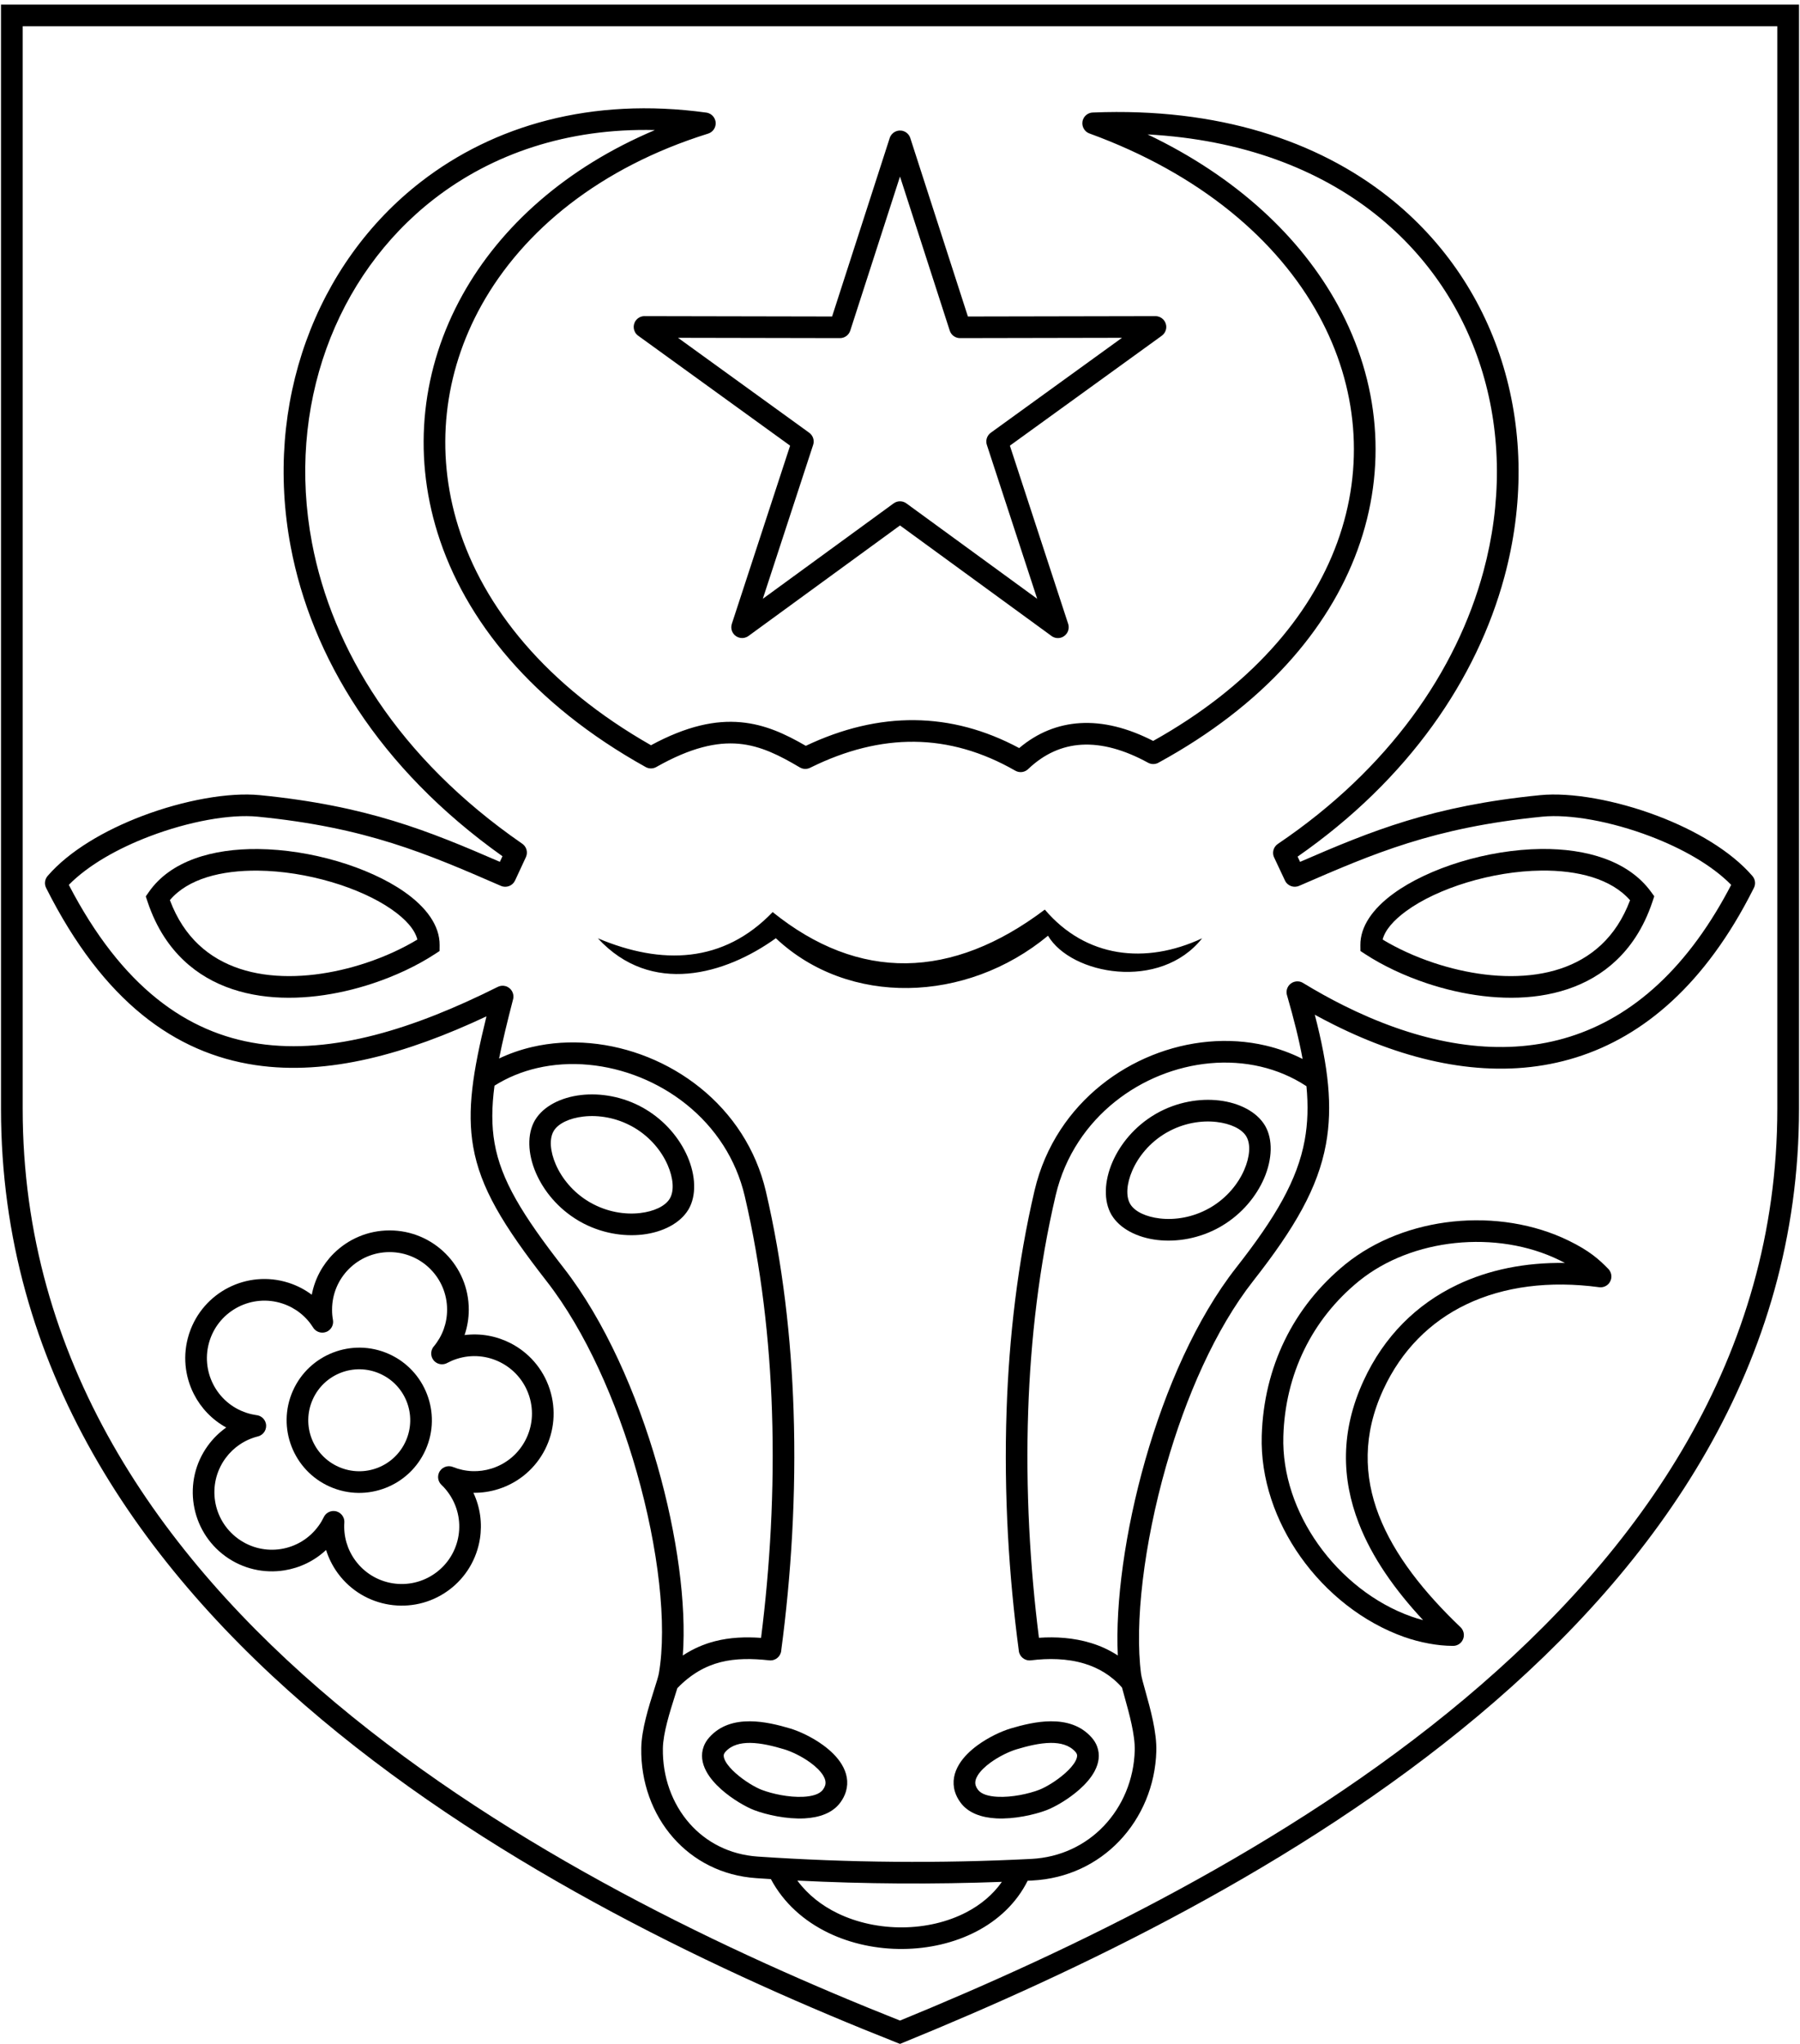 <?xml version="1.0" encoding="UTF-8"?>
<!DOCTYPE svg PUBLIC "-//W3C//DTD SVG 1.1//EN" "http://www.w3.org/Graphics/SVG/1.1/DTD/svg11.dtd">
<!-- Creator: CorelDRAW 2018 -->
<svg xmlns="http://www.w3.org/2000/svg" xml:space="preserve" width="166mm" height="188.5mm" version="1.1" style="shape-rendering:geometricPrecision; text-rendering:geometricPrecision; image-rendering:optimizeQuality; fill-rule:evenodd; clip-rule:evenodd"
viewBox="0 0 16600 18850"
 xmlns:xlink="http://www.w3.org/1999/xlink"
 xmlns:dc="http://purl.org/dc/elements/1.1/"
 xmlns:cc="http://creativecommons.org/ns#"
 xmlns:rdf="http://www.w3.org/1999/02/22-rdf-syntax-ns#"
 xmlns:svg="http://www.w3.org/2000/svg"
 charset="utf-8">
 <defs>
  <style type="text/css">
   <![CDATA[
    .fil1 {fill:black}
    .fil0 {fill:black;fill-rule:nonzero}
   ]]>
  </style>
 </defs>
 <g id="Layer_x0020_1">
  <g id="_714232024">
   <path class="fil0" d="M16390.79 242.31l-16181.57 0 0 9983.81c0,2313.06 1248.73,4107.92 2884.33,5477.97 1632.56,1367.51 3651.44,2313.59 5206.44,2930.87 1550.28,-635.31 3568.65,-1593.98 5203.16,-2964 1636.71,-1371.87 2887.64,-3157.53 2887.64,-5444.84l0 -9983.81zm-16281.57 -200l16481.57 0 0 10183.81c0,2357.56 -1282.07,4191.94 -2959.52,5597.96 -1666.47,1396.81 -3724.07,2369.48 -5293.77,3010.62l-37.49 15.3 -36.73 -14.52c-1573.82,-622.46 -3631.31,-1582.29 -5297.85,-2978.27 -1676.37,-1404.2 -2956.21,-3247.85 -2956.21,-5631.09l0 -10183.81 100 0z"/>
   <path class="fil0" d="M10523.04 15436.85c3.97,30.64 20.78,90.82 40.95,163.05 44.8,160.48 104.93,375.81 99.89,550.79 -9.13,316.53 -134.05,612.09 -342.77,829.93 -200,208.72 -476.62,346.11 -801.94,362.58l-41.83 2.08c-103.66,207.2 -272,363.41 -473.87,468.45 -202.11,105.16 -438.8,158.92 -677.35,160.86 -237.84,1.94 -478.04,-47.75 -688,-149.44 -221.63,-107.34 -410.22,-272.17 -528.86,-495 -44.69,-2.75 -89.37,-5.63 -134.05,-8.66 -318.06,-21.56 -581.15,-162.36 -766.19,-372.54 -193.32,-219.58 -300.55,-514.96 -295.11,-828.49 2.97,-171.97 69.75,-382.75 118.52,-536.74 21.38,-67.5 39.03,-123.2 43.77,-150.66 77.44,-447.7 -2.59,-1150.47 -205.21,-1860.18 -184.58,-646.52 -470.01,-1294.67 -829.82,-1756.62 -403.85,-518.49 -611.03,-861.12 -677.23,-1240.04 -58.47,-334.65 -4.76,-686.11 122.27,-1202.7 -733.98,344.61 -1459.09,549.45 -2130.2,449.53 -738.29,-109.92 -1403.2,-583.38 -1930.78,-1634.33 -18.53,-37.07 -11.77,-80.18 13.75,-109.69l-0.08 -0.07c198.84,-230.67 526.16,-421.67 871.79,-553.02 386.45,-146.88 800.94,-220.71 1085.66,-192.55 990.61,97.99 1551.47,327.87 2213.51,614.92l23.93 -51.57c-1144.08,-813.33 -1761.55,-1841.96 -1952.81,-2854.42 -124.43,-658.74 -68.21,-1310.75 140.97,-1892.67 209.67,-583.25 572.89,-1095.84 1061.87,-1474.24 667.52,-516.58 1567.93,-782.82 2629.92,-636.95 54.58,7.33 92.88,57.53 85.55,112.11 -5.33,39.68 -33.32,70.74 -69.17,81.94 -992.71,309.93 -1704.33,890.04 -2090.02,1582.99 -174.28,313.12 -282.08,649.53 -319.15,994.47 -37.05,344.69 -3.42,698.24 105.08,1045.87 233.02,746.64 811.65,1466.84 1777.54,2017.19 333.34,-180.04 597.09,-232.77 828.3,-211.88 225.09,20.33 411.72,108.83 599.48,217.31 338.01,-160.19 672.74,-240.26 1003.98,-236.65 326.95,3.56 648.34,88.23 963.85,257.34 168.84,-142.28 357.55,-217.56 561.59,-229.94 212.48,-12.89 438.89,43.43 674.04,164.07 890.12,-497.36 1447.76,-1145.2 1697.56,-1830.05 127.12,-348.52 174.51,-707.2 145.41,-1060.75 -29.14,-354.08 -134.88,-702.83 -313.91,-1030.91 -382.12,-700.25 -1097.88,-1308.98 -2116.53,-1680.53 -51.77,-18.76 -78.53,-75.96 -59.77,-127.73 14.66,-40.45 52.78,-65.63 93.45,-65.76 1152.39,-46.56 2069.33,260.88 2726.39,781.34 520.27,412.1 876.83,956.67 1058.1,1564.53 180.86,606.49 187.35,1275.73 7.93,1938.66 -253.59,936.96 -878.37,1861.78 -1906.64,2578.23l22.71 48.29c662.27,-287.17 1223.2,-517.19 2214.12,-615.21 284.72,-28.16 699.21,45.67 1085.66,192.55 345.63,131.35 672.95,322.35 871.79,553.02 28.39,32.81 31.57,78.87 11.27,114.55 -57.66,114.88 -116.85,222.02 -177.43,321.61 -467.95,769.37 -1055.62,1171.8 -1697.71,1297.38 -638.18,124.83 -1325.78,-26.39 -1999.61,-363.72 -57.79,-28.93 -115.24,-59.07 -172.3,-90.36 125.05,481.77 166.58,846.11 102.94,1193.54 -73.7,402.43 -286.34,771.28 -671.28,1262.06 -350.07,446.33 -622.44,1073.4 -802.59,1705.14 -207.16,726.42 -291.42,1454.01 -231.33,1917.69zm-1283.45 1918.69c-629.02,23.69 -1257.75,19.77 -1886.17,-11.75 95.77,130.11 224.73,230.64 371.42,301.68 182.52,88.4 391.93,131.59 599.72,129.9 207.08,-1.69 412.13,-48.13 586.73,-138.98 131.51,-68.43 245.21,-162.15 328.3,-280.85zm267.42 -2042.95c-54.79,6.68 -104.65,-32.32 -111.33,-87.11 -0.23,-1.89 -0.4,-3.78 -0.52,-5.66 -90.47,-680.51 -138.74,-1436.84 -112.25,-2213.11 22.97,-673.56 101.99,-1361.61 258.11,-2027.6 48.6,-207.31 131.19,-394.76 239.26,-559.88 207.21,-316.56 508.27,-550.97 843.15,-686.13 335.1,-135.25 704.65,-171.11 1048.5,-90.51 117.45,27.53 231.9,68.6 340.97,123.84 -31.86,-174.79 -79.96,-366.84 -142.65,-583.91 -9.19,-27.04 -6.77,-57.81 9.27,-84.1 28.69,-47.03 90.08,-61.9 137.11,-33.21 123.95,75.39 247.48,144.1 370.03,205.45 635.54,318.16 1279.93,461.6 1872.27,345.74 588.41,-115.08 1129.89,-488.7 1565.67,-1205.18 48.72,-80.09 95.71,-163.57 140.87,-250.47 -179.11,-182.68 -454.44,-337.1 -746.5,-448.09 -359.9,-136.79 -740.1,-206.12 -995.8,-180.83 -1002.11,99.14 -1554.98,339.32 -2239.8,636.85l-0.06 -0.15 -0.57 0.26c-49.83,23.3 -109.12,1.79 -132.42,-48.04l-96.69 -205.64c-25.51,-44.94 -12.49,-102.66 31.06,-132.04 1027.67,-694.15 1648.35,-1598.3 1895.79,-2512.55 169.72,-627.09 163.98,-1258.8 -6.37,-1830.06 -169.94,-569.88 -503.63,-1079.95 -990.14,-1465.31 -525.37,-416.14 -1229.95,-688.16 -2100.69,-735.48 821.13,392.16 1413.08,948.93 1755.59,1576.58 192.89,353.47 306.78,728.92 338.13,1109.83 31.39,381.43 -19.82,768.65 -157.13,1145.11 -269.54,738.98 -870.99,1434.49 -1830.6,1959.67 -29.75,18.93 -68.63,21.49 -101.72,3.32 -219.41,-120.23 -426.33,-177.2 -615.06,-165.75 -176.97,10.74 -340.79,82.88 -486.78,220.83 -30.91,33.04 -81.53,41.83 -122.52,18.39 -306.26,-175.56 -616.14,-263.21 -929.42,-266.62 -313.86,-3.42 -633.71,77.21 -959.22,238.17 -29.82,16.18 -67.14,16.75 -98.47,-1.76 -182.85,-108.27 -359.1,-199.51 -562.17,-217.85 -204.07,-18.44 -444.33,34.73 -761.52,214.33 -29.25,16.52 -66.16,17.91 -97.66,0.39 -1043.28,-580.68 -1668.02,-1353.89 -1919.32,-2159.09 -116.72,-373.96 -152.84,-754.72 -112.9,-1126.35 39.92,-371.38 155.9,-733.42 343.37,-1070.25 350.93,-630.5 952.32,-1171.89 1773.86,-1519.06 -810.7,-20.02 -1502.18,222.08 -2034.04,633.67 -458.61,354.9 -799.39,835.97 -996.25,1383.6 -197.33,548.96 -250.17,1165.14 -132.37,1788.77 185.77,983.48 796.71,1985.33 1935.24,2772.89 42.07,26.21 59.04,80.27 37.74,126.45l-100 215.4c-22.73,49.1 -80.64,71.33 -130.47,49.61l-2.73 -1.19c-684.97,-297.59 -1237.82,-537.78 -2240.05,-636.93 -255.7,-25.29 -635.9,44.04 -995.8,180.83 -292.03,110.98 -567.33,265.38 -746.44,448.04 488.24,940.78 1089.17,1366.25 1750.34,1464.69 682.46,101.61 1437.09,-139.66 2202.29,-522.15 21.52,-11.86 47.43,-15.84 73.09,-9.19 53.28,13.8 85.28,68.2 71.48,121.48 -53.26,205.94 -96.97,385.58 -129.12,546.46 97.48,-46.37 199.47,-81.54 304.17,-105.97 347.81,-81.14 726.6,-43.91 1070.04,94.66 343.35,138.54 652.27,378.53 860.54,702.93 102.05,158.94 179.93,337.89 225.86,534.8 155.12,664.9 233.05,1350.35 255.29,2020.88 25.72,775.51 -23.33,1530.3 -113.61,2209.61 -0.1,1.67 -0.22,3.33 -0.4,5.01 -5.82,54.79 -54.98,94.49 -109.77,88.67 -158.37,-17.29 -308.7,-19.17 -450.28,17 -137.76,35.2 -270.09,107.66 -398.02,239.45 -7.02,23.08 -14.95,48.12 -23.42,74.85 -45.37,143.26 -107.5,339.35 -109.92,479.7 -4.57,263.16 84.78,510.34 245.89,693.33 151.62,172.22 367.72,287.61 629.47,305.36 840.96,57.02 1681.42,64.25 2521.3,21.71 270.93,-13.72 501.19,-128.02 667.56,-301.64 174.93,-182.57 279.63,-430.81 287.31,-697.11 4.17,-144.72 -51.43,-343.83 -92.85,-492.21 -8.99,-32.2 -17.38,-62.2 -24.56,-89.61 -98.62,-112.49 -218.19,-181.2 -344.34,-219.92 -162.37,-49.84 -337.87,-50.67 -495.9,-30.9zm2541.37 -5295.1l-3.1 -1.94c-129.9,-85.02 -271.54,-143.93 -418.67,-178.42 -303.68,-71.18 -631.14,-39.07 -928.96,81.13 -298.02,120.29 -565.91,328.82 -750.19,610.35 -95.72,146.24 -168.87,312.24 -211.9,495.82 -153.35,654.19 -230.93,1328.87 -253.43,1988.54 -24.94,730.91 17.42,1444.18 99.09,2091.62 154.59,-10.62 320.65,-0.72 480.29,48.28 85.56,26.26 168.86,63.65 247.14,114.92 -23.27,-483.06 66.13,-1146.12 253.54,-1803.31 186.28,-653.22 470.22,-1304.56 837.73,-1773.12 364.67,-464.94 565.22,-809.49 632.22,-1175.34 28.68,-156.56 33.28,-319.06 16.24,-498.53zm-5751.44 5250.5c96.73,-63.88 196.13,-106.06 298.33,-132.17 137.54,-35.13 278.23,-40.43 423.39,-30.43 81.7,-646.75 124.89,-1359.19 100.67,-2089.84 -21.79,-656.78 -98.28,-1328.87 -250.61,-1981.82 -40.64,-174.2 -109.34,-332.22 -199.28,-472.3 -185.13,-288.36 -460.44,-501.98 -766.8,-625.59 -306.26,-123.57 -642.77,-157.07 -950.5,-85.28 -138.43,32.29 -270.9,85.9 -391.85,162.16 -26.07,197.87 -27.7,367.55 0.53,529.12 59.57,340.95 254.95,660.75 637.39,1151.76 377.05,484.09 674.27,1156.69 864.96,1824.6 182.91,640.65 268.67,1280.8 233.77,1749.79z"/>
   <path class="fil0" d="M4009.06 8800.08c-158.21,103.16 -355.12,197.79 -569.98,269.23 -327.73,108.97 -698.38,164.15 -1039.14,113.84 -351.25,-51.85 -671.09,-214.06 -884.11,-540.77 -61.78,-94.76 -114.3,-203.57 -155.58,-327.73l-15.82 -47.58 28.32 -40.7c200.16,-287.61 587.81,-400.31 1007.58,-396.03 243.01,2.47 497.43,43.81 730.85,112.44 235.63,69.28 451.57,166.66 615.02,280.42 202.93,141.23 330.03,311.72 328.17,494.07l-0.54 53.63 -44.77 29.18zm-632.48 80.17c175.02,-58.19 336.93,-133 472.51,-215.09 -22.97,-93.68 -109.89,-189.47 -236.95,-277.9 -146.47,-101.94 -342.16,-189.85 -557.22,-253.08 -217.28,-63.88 -452.75,-102.35 -676.15,-104.62 -337.39,-3.43 -645.61,74.54 -812.03,271.9 32.42,86.46 71.51,163.68 116.27,232.32 177.38,272.04 447.6,407.69 745.83,451.71 308.72,45.58 647.1,-5.28 947.74,-105.24z"/>
   <path class="fil0" d="M12751.05 8665.26c135.56,82.05 297.39,156.81 472.33,214.98 300.65,99.96 639.04,150.82 947.76,105.25 298.25,-44.03 568.45,-179.68 745.84,-451.73 44.56,-68.34 83.5,-145.17 115.84,-231.16 -174.35,-198.79 -482.46,-276.95 -817.14,-273.55 -228.94,2.33 -469.25,43.08 -689.26,110.11 -217.83,66.36 -414.38,158.18 -558.4,263.43 -115.98,84.76 -194.99,175.17 -216.97,262.67zm409.83 404.04c-214.85,-71.44 -411.75,-166.06 -569.96,-269.22l-44.77 -29.19 -0.54 -53.62c-1.75,-173.31 115.29,-337.39 304.45,-475.62 161.56,-118.07 379.23,-220.2 618.54,-293.11 237.14,-72.25 497,-116.19 745.52,-118.71 415.39,-4.23 801.81,107.6 1011.55,394.59l30.28 41.44 -16.22 48.79c-41.28,124.16 -93.79,232.96 -155.57,327.71 -213.04,326.73 -532.86,488.93 -884.12,540.79 -340.77,50.3 -711.42,-4.88 -1039.16,-113.85z"/>
   <path class="fil0" d="M10066.35 16023.13c23.29,26.11 40.03,53.84 51.02,82.69l0 0.39c29.25,76.93 16.57,154.17 -22.05,227.48 -31.93,60.6 -82.11,117.96 -138.85,168.57 -100.68,89.8 -228.03,162.87 -304.35,191.89 -111.92,42.55 -299.71,84.93 -464.5,76.06 -134.8,-7.25 -258.23,-48.2 -330.48,-147.02 -24.1,-32.96 -40.7,-66.43 -50.75,-100.02 -26.88,-89.88 -7.7,-175.06 39.39,-252.4 40.29,-66.17 101.6,-125.48 169.83,-175.35 100.56,-73.53 219.28,-128.8 304.46,-154.27 110.68,-33.1 241.23,-65.41 369.58,-66.32 141.59,-1 276.62,36.07 376.7,148.3zm-135.57 153.74l-0.13 0.05c-2.5,-6.57 -6.93,-13.58 -13.52,-20.97 -55.36,-62.07 -137.7,-82.53 -226.7,-81.9 -102.21,0.72 -215.54,29.25 -313.32,58.5 -67.63,20.22 -162.45,64.52 -243.54,123.81 -49.15,35.93 -91.95,76.39 -117.47,118.31 -18.72,30.74 -27.1,62.07 -18.31,91.46 3.72,12.45 10.35,25.5 20.29,39.1 31.35,42.88 100.13,61.48 179.7,65.76 135.12,7.28 290.74,-28.1 384.02,-63.56 58.82,-22.36 159.33,-80.79 241.85,-154.39 40.76,-36.35 75.49,-75.08 95.11,-112.31 12.82,-24.35 18.36,-46.66 12.02,-63.86z"/>
   <path class="fil0" d="M14747.68 11871.39c-456.84,-61.33 -877.3,-7.87 -1224.53,158.29 -331.74,158.75 -598.13,421.81 -766.57,787.3 -189.97,412.23 -179.35,797.76 -40.59,1157.2 142.2,368.36 418.56,713.07 753.31,1033.13 39.91,37.96 41.48,101.11 3.52,141.02 -20.82,21.89 -49.22,32.24 -77.2,30.87 -69.3,-0.06 -143.67,-7.94 -216.83,-21.37 -80.43,-14.74 -159.71,-36.03 -229.44,-60.79 -378.81,-134.56 -717.26,-402.94 -955.33,-738.93 -232.06,-327.51 -369.75,-720.33 -357.93,-1117.63 9.38,-313.95 81.22,-611.48 211.96,-879.85 129.37,-265.57 316.53,-503.01 558.07,-700.07 276.18,-224.2 629.85,-356.82 993.7,-394.87 367.98,-38.47 748.15,19.84 1070.45,178.07 93.03,45.68 161.41,87.63 217.18,129.25 56.47,42.14 100.89,84.42 145.09,130.03 38.4,39.47 37.52,102.61 -1.95,141.01 -22.84,22.22 -53.6,31.29 -82.91,27.34zm-1310.47 -21.39c292.86,-140.15 630.35,-207.94 994.48,-202.29 -15.41,-8.24 -31.68,-16.59 -48.92,-25.05 -288.05,-141.42 -630.02,-193.3 -962.63,-158.53 -326.88,34.18 -643.13,152.14 -888.24,351.11 -217.97,177.83 -387.07,392.5 -504.17,632.89 -118.71,243.68 -183.93,513.46 -192.42,797.81 -10.49,352.38 113.07,702.8 321.21,996.55 215.12,303.6 519.57,545.62 859.23,666.27 34.22,12.15 70.74,23.29 108.28,32.96 -259.85,-279.26 -471.15,-577.48 -593.98,-895.66 -157.62,-408.29 -169.93,-845.72 45.27,-1312.68 188.65,-409.35 488.22,-704.56 861.89,-883.38z"/>
   <path class="fil0" d="M6690.39 16155.95c-6.59,7.39 -11.02,14.4 -13.52,20.97l-0.13 -0.05c-6.34,17.2 -0.8,39.51 12.02,63.86 19.62,37.23 54.35,75.96 95.11,112.31 82.52,73.6 183.03,132.03 241.85,154.39 93.28,35.46 248.9,70.84 384.02,63.56 79.57,-4.28 148.35,-22.88 179.7,-65.76 9.94,-13.6 16.57,-26.65 20.29,-39.1 8.79,-29.39 0.41,-60.72 -18.31,-91.46 -25.52,-41.92 -68.32,-82.38 -117.47,-118.31 -81.09,-59.29 -175.91,-103.59 -243.54,-123.81 -97.78,-29.25 -211.11,-57.78 -313.32,-58.5 -89,-0.63 -171.34,19.83 -226.7,81.9zm-200.24 -50.13c10.99,-28.85 27.73,-56.58 51.02,-82.69 100.08,-112.23 235.11,-149.3 376.7,-148.3 128.35,0.91 258.9,33.22 369.58,66.32 85.18,25.47 203.9,80.74 304.46,154.27 68.23,49.87 129.54,109.18 169.83,175.35 47.09,77.34 66.27,162.52 39.39,252.4 -10.05,33.59 -26.65,67.06 -50.75,100.02 -72.25,98.82 -195.68,139.77 -330.48,147.02 -164.79,8.87 -352.58,-33.51 -464.5,-76.06 -76.32,-29.02 -203.67,-102.09 -304.35,-191.89 -56.74,-50.61 -106.92,-107.97 -138.85,-168.57 -38.62,-73.31 -51.3,-150.55 -22.05,-227.48l0 -0.39z"/>
   <path class="fil0" d="M8394.91 1273.07l531.3 1645.93 1729.8 -3.32c55.01,0 99.61,44.6 99.61,99.61 0,33.17 -16.22,62.56 -41.16,80.66l0.14 0.2 -1401.25 1013.96 537.66 1643.99c17.04,52.42 -11.64,108.74 -64.06,125.78 -34.18,11.11 -70.01,2.78 -95.53,-18.89l-1391.43 -1015.02 -1397.51 1019.46c-44.44,32.35 -106.71,22.56 -139.06,-21.88 -19.51,-26.8 -23.68,-60.07 -14.19,-89.37l-0.26 -0.08 537.66 -1643.99 -1401.25 -1013.96c-44.65,-32.35 -54.62,-94.8 -22.27,-139.45 21.03,-29.02 54.77,-43.38 88.07,-41.01l1722.59 3.31 531.3 -1645.93c16.82,-52.42 72.97,-81.27 125.39,-64.45 31.81,10.21 54.94,34.9 64.45,64.45zm363.82 1776.15l-458.74 -1421.15 -458.74 1421.15c-12.93,40.1 -50.53,69.14 -94.92,69.14l-1493.55 -2.87 1209.95 875.54c34.11,24.74 50.06,69.49 36.33,111.72l-464.33 1419.79 1205.01 -879.04c34.09,-25.93 82.44,-27.71 118.84,-1.21l1206.67 880.25 -463.15 -1416.19c-15.06,-40.92 -1.89,-88.48 35.15,-115.32l1209.95 -875.54 -1489 2.86c-43.87,2.03 -85.41,-25.31 -99.47,-69.13z"/>
   <path class="fil0" d="M3583.49 12485.88c169.07,74.68 291.95,210.99 353.9,370.95 61.93,159.91 62.92,343.3 -11.68,512.21 -74.68,169.09 -210.98,291.95 -370.96,353.9 -159.9,61.92 -343.29,62.92 -512.2,-11.69 -169.08,-74.68 -291.95,-210.98 -353.9,-370.95 -61.92,-159.9 -62.92,-343.29 11.69,-512.2 74.68,-169.07 210.97,-291.95 370.95,-353.9 159.9,-61.92 343.28,-62.93 512.2,11.68zm167.96 442.83c-43.37,-112 -129.62,-207.54 -248.42,-260.01 -118.96,-52.54 -247.78,-51.96 -359.86,-8.56 -112.01,43.38 -207.54,129.63 -260.01,248.42 -52.54,118.96 -51.97,247.79 -8.57,359.86 43.37,112 129.62,207.54 248.42,260.01 118.96,52.54 247.79,51.97 359.86,8.57 112.01,-43.38 207.55,-129.62 260.02,-248.42 52.54,-118.96 51.96,-247.79 8.56,-359.87z"/>
   <path class="fil0" d="M3592.78 11347.57c201.68,0 384.29,81.77 516.46,213.94 132.17,132.17 213.94,314.78 213.94,516.46 0,81.68 -13.69,160.72 -38.91,234.87 148.06,-18.81 294.85,8.84 422.5,73.89 166.43,84.79 300.55,233.17 362.87,424.98l0.14 0.47c62.15,191.68 40.85,390.33 -43.84,556.57 -84.81,166.44 -233.18,300.56 -424.97,362.88l-0.3 0.09c-77.83,25.26 -157.07,36.66 -234.98,35.59 63.56,134.94 82.55,283.21 60.11,424.97 -28.96,182.81 -126.92,354.65 -287.1,473.01 -3.09,2.55 -6.3,4.87 -9.61,6.99 -161.95,115.73 -355.66,155.75 -538.56,126.79 -182.79,-28.96 -354.64,-126.91 -473,-287.08 -2.5,-3.03 -4.79,-6.18 -6.87,-9.42 -46.5,-65.04 -80.84,-135.27 -103.43,-207.89 -108.68,102.02 -243.67,165.81 -385.23,188.23 -184.7,29.26 -380.4,-11.84 -543.32,-130.2l-0.68 -0.51c-162.65,-118.45 -262.06,-291.69 -291.25,-476.07 -29.25,-184.69 11.84,-380.4 130.18,-543.32l0.3 -0.4c48.27,-66.36 105.62,-122.22 169.08,-167.05 -130.8,-71.81 -233.28,-180.48 -298.35,-308.16 -83.76,-164.41 -105.52,-360.52 -45.86,-550.25 1.14,-4.64 2.61,-9.14 4.38,-13.5 63.24,-188.55 196.17,-334.46 360.65,-418.28 164.41,-83.76 360.53,-105.51 550.25,-45.85 4.59,1.13 9.05,2.58 13.37,4.32 75.1,25.19 143.71,61.74 204.5,107.14 27.89,-146.68 99.63,-277.83 201.07,-379.27 132.17,-132.17 314.78,-213.94 516.46,-213.94zm375.06 355.34c-95.97,-95.97 -228.58,-155.34 -375.06,-155.34 -146.48,0 -279.09,59.37 -375.06,155.34 -95.97,95.97 -155.34,228.58 -155.34,375.06 0,19.2 0.6,35.27 1.76,48.23 1.4,15.65 3.55,31.43 6.42,47.27 6.86,38.85 -9.82,79.77 -45.32,101.96 -46.6,29.12 -107.99,14.95 -137.11,-31.65 -32.32,-51.63 -73.87,-98.06 -123.25,-136.58 -47,-36.67 -101.48,-66.07 -162.24,-85.83l-0.2 -0.06c-139.17,-45.22 -283.65,-29.69 -404.69,31.98 -120.92,61.62 -218.36,169.31 -263.61,308.44l-0.05 0.16c-45.22,139.18 -29.67,283.66 31.99,404.69 61.64,120.97 169.4,218.43 308.59,263.65 15.54,5.05 31,9.32 46.3,12.82 13.88,3.25 27.81,5.85 41.68,7.86 41.52,3.38 78.13,32.7 88.79,75.34 13.37,53.5 -19.16,107.73 -72.66,121.1 -59.34,14.83 -116.37,39.96 -168.11,74.9 -48.54,32.77 -92.41,74.2 -129.15,123.84 -1.73,2.64 -3.6,5.21 -5.6,7.71 -84.12,117.93 -113.28,258.55 -92.29,391.07 20.98,132.56 92.12,257.26 208.43,343.32 2.61,1.71 5.15,3.56 7.61,5.53 117.94,84.15 258.56,113.29 391.07,92.31 133.99,-21.22 259.98,-93.65 346.14,-212.23 10.29,-14.17 19.17,-27.51 26.63,-39.98 7.28,-12.17 14.22,-25 20.78,-38.35 16.31,-37.65 54.98,-62.8 98.26,-59.92 55.01,3.66 96.63,51.24 92.97,106.25 -4.2,61.03 2.13,123.12 19.43,183.3 16.53,57.49 43.26,113.24 80.55,164.62l0.19 0.26c86.15,118.57 212.13,190.99 346.1,212.21 133.88,21.2 276.02,-8.76 394.69,-94.9l0.21 -0.16c118.58,-86.15 191.01,-212.13 212.23,-346.11 21.21,-133.95 -8.79,-276.19 -95.04,-394.91 -10.31,-14.19 -20.24,-26.72 -29.7,-37.55 -9.89,-11.32 -20.58,-22.49 -31.96,-33.42 -29.44,-27.26 -40.63,-70.86 -24.81,-110.32 20.49,-51.13 78.56,-75.96 129.69,-55.47 57.05,23 117.91,36.25 179.87,38.38 58.06,1.99 117.63,-5.69 176.58,-24.13 3.67,-1.44 7.46,-2.67 11.33,-3.68 136.45,-46 242.13,-142.45 302.94,-261.79 60.84,-119.41 76.77,-261.64 33.76,-399.08 -1.43,-3.65 -2.65,-7.4 -3.65,-11.25 -46,-136.47 -142.45,-242.15 -261.78,-302.95 -121.03,-61.68 -265.52,-77.21 -404.7,-31.99 -15.7,5.1 -30.73,10.73 -45.03,16.84 -13.54,5.78 -26.96,12.21 -40.19,19.23 -35.27,20.38 -80.97,17.76 -114.03,-9.89 -42.28,-35.37 -47.87,-98.34 -12.5,-140.62 39.46,-47.11 70.85,-100.91 92.05,-159.27 20.33,-55.99 31.43,-116.99 31.43,-181.18 0,-146.48 -59.37,-279.09 -155.34,-375.06z"/>
   <path class="fil1" d="M11086.27 8653.6c-523.38,244.46 -1073.9,179.49 -1450.77,-264.85 -857.64,647.51 -1713.4,665.33 -2509.91,23.04 -453.95,473.24 -1023.48,490.17 -1611.88,241.81 490.54,533.16 1175.81,334.4 1641.32,-0.7 669.86,630.8 1755.94,601.48 2509.91,-23.05 212.65,360.18 1034.12,512.61 1421.33,23.75z"/>
   <path class="fil0" d="M5849.44 10400.16c-4.55,-2.11 -8.96,-4.59 -13.21,-7.42 -150.52,-85.29 -315.89,-111.54 -456.26,-95.23 -127.87,14.85 -230.36,63.05 -272.42,131.06l-2.38 4.36c-40.66,70.42 -31.93,185.47 20.08,305.8 55.72,128.93 160.41,258.33 308.51,346.07 4.55,2.11 8.96,4.59 13.21,7.42 150.52,85.29 315.89,111.54 456.26,95.23 127.87,-14.85 230.36,-63.05 272.42,-131.06l2.38 -4.36c40.66,-70.43 31.93,-185.47 -20.08,-305.8 -55.72,-128.93 -160.41,-258.33 -308.51,-346.07zm100.46 -171.94c187.26,110.74 319.96,275.05 390.87,439.11 76.64,177.32 82.32,359.31 9.92,484.7 -1.29,2.24 -2.66,4.4 -4.1,6.5 -74.4,121.97 -232.46,205.5 -420.7,227.36 -177.93,20.66 -387.27,-12.44 -577.43,-120.17 -5.33,-2.55 -10.4,-5.56 -15.16,-8.98 -187.26,-110.74 -319.96,-275.05 -390.87,-439.11 -76.64,-177.32 -82.32,-359.31 -9.92,-484.7 1.29,-2.24 2.66,-4.4 4.1,-6.5 74.4,-121.97 232.46,-205.5 420.7,-227.36 177.93,-20.66 387.27,12.44 577.43,120.17 5.33,2.55 10.4,5.56 15.16,8.98z"/>
   <path class="fil0" d="M10763.75 10442.74c-4.25,2.83 -8.66,5.31 -13.21,7.42 -148.1,87.74 -252.79,217.14 -308.51,346.07 -52.01,120.33 -60.74,235.37 -20.08,305.8l2.38 4.36c42.06,68.01 144.55,116.21 272.42,131.06 140.37,16.31 305.74,-9.94 456.26,-95.23 4.25,-2.83 8.66,-5.31 13.21,-7.42 148.1,-87.74 252.79,-217.14 308.51,-346.07 52.01,-120.33 60.74,-235.38 20.08,-305.8l-2.38 -4.36c-42.06,-68.01 -144.55,-116.21 -272.42,-131.06 -140.37,-16.31 -305.74,9.94 -456.26,95.23zm-504.54 274.59c70.91,-164.06 203.61,-328.37 390.87,-439.11 4.76,-3.42 9.83,-6.43 15.16,-8.98 190.16,-107.73 399.5,-140.83 577.43,-120.17 188.24,21.86 346.3,105.39 420.7,227.36 1.44,2.1 2.81,4.26 4.1,6.5 72.4,125.39 66.72,307.38 -9.92,484.7 -70.91,164.06 -203.61,328.37 -390.87,439.11 -4.76,3.42 -9.83,6.43 -15.16,8.98 -190.16,107.73 -399.5,140.83 -577.43,120.17 -188.24,-21.86 -346.3,-105.39 -420.7,-227.36 -1.44,-2.1 -2.81,-4.26 -4.1,-6.5 -72.4,-125.39 -66.72,-307.38 9.92,-484.7z"/>
  </g>
 </g>
</svg>
